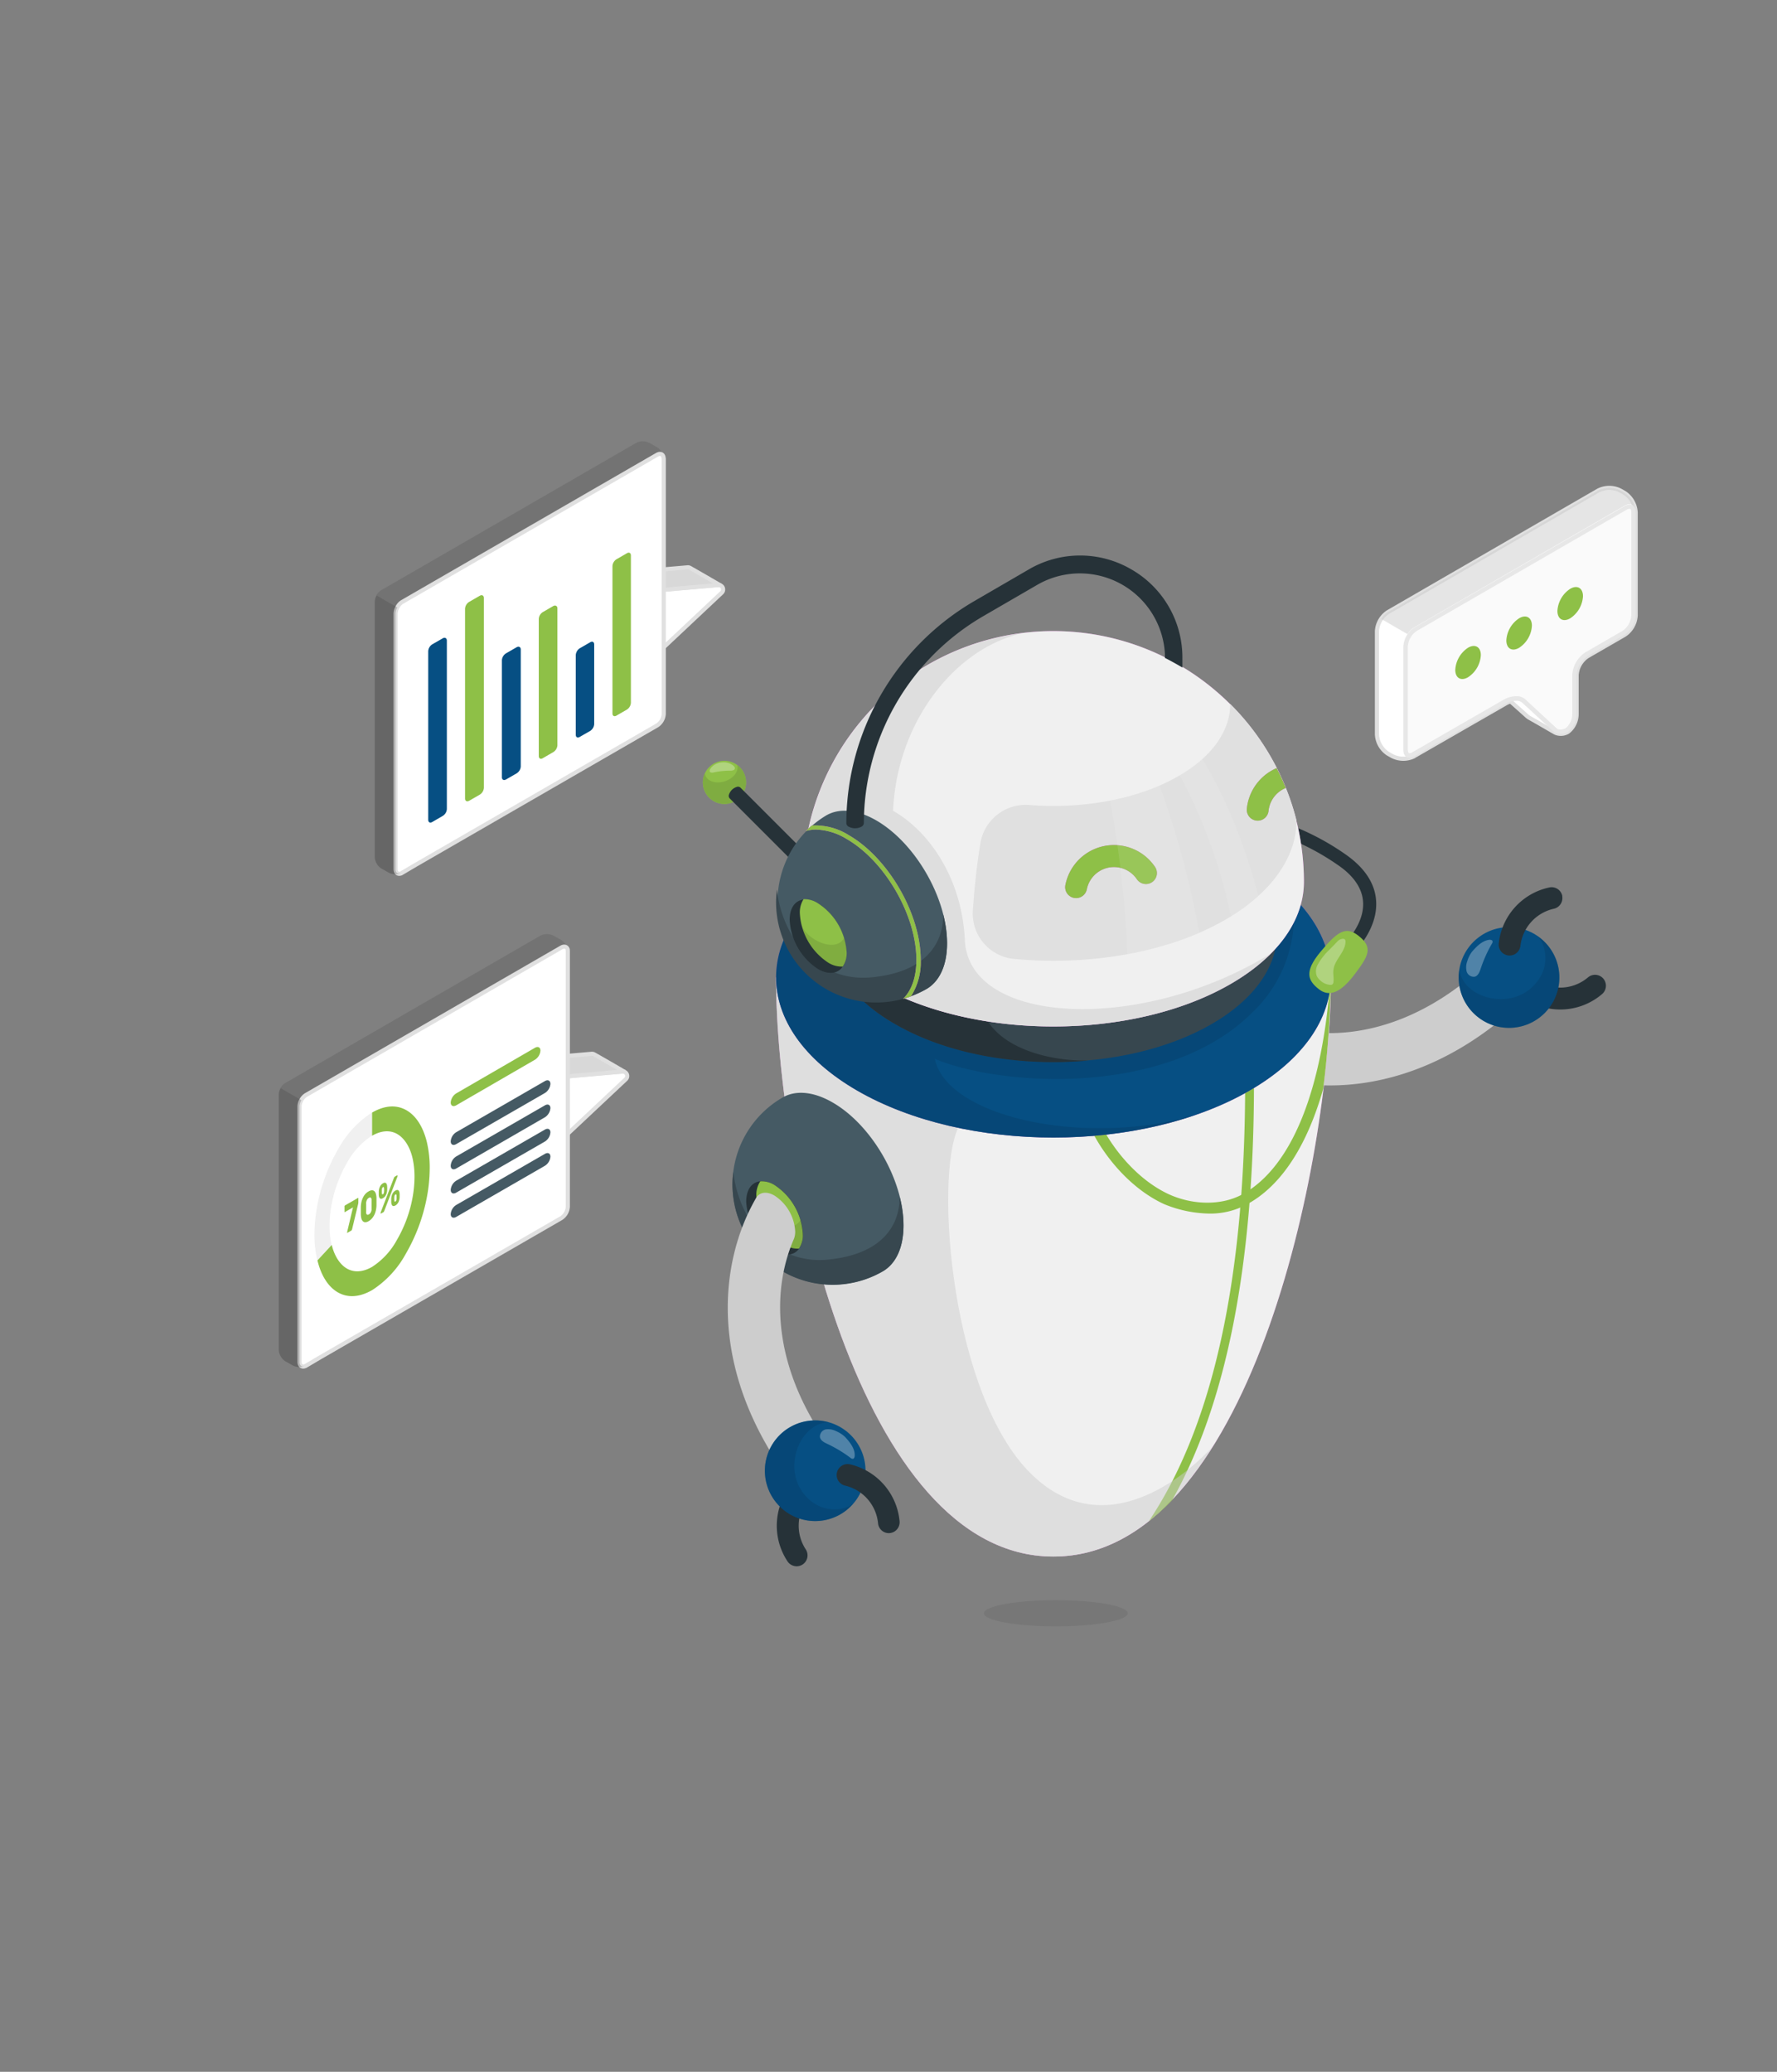 <svg xmlns="http://www.w3.org/2000/svg" viewBox="0 0 429 500"><rect x="0" y="0" width="429" height="500" fill="#808080" stroke="none"/><defs><style>.cls-1,.cls-17,.cls-7{fill:#fff;}.cls-1,.cls-2{stroke:#e0e0e0;stroke-miterlimit:10;}.cls-2{fill:#d8d8d8;}.cls-11,.cls-3{fill:#cdcdcd;}.cls-4{fill:#263238;}.cls-5{fill:#064f83;}.cls-6{fill:#053d65;opacity:0.4;}.cls-7{opacity:0.3;}.cls-8{fill:#d268cc;}.cls-9{fill:#f0f0f0;}.cls-10{fill:#8ec047;}.cls-11{opacity:0.5;}.cls-12{fill:#455a64;}.cls-13{fill:#37474f;}.cls-14,.cls-16{opacity:0.1;}.cls-15{fill:#e0e0e0;}.cls-18{fill:#7fac41;}.cls-19{opacity:0.07;}.cls-20{opacity:0.2;}.cls-21{fill:#fafafa;}.cls-22{fill:#e7e7e7;}</style></defs><g id="Character_1" data-name="Character 1"><path class="cls-1" d="M158.57,157.77,174.29,143a1.09,1.09,0,0,0-.89-1.82l-14.83,1.29Z"></path><path class="cls-2" d="M151.13,138.2l7.44,4.29,14.83-1.3a1.06,1.06,0,0,1,.51.08c-1.19-.7-6.8-3.94-7.34-4.23a1,1,0,0,0-.62-.12Z"></path><g id="Robot"><path class="cls-3" d="M309.4,247.68a4.77,4.77,0,0,0-1.84-.09,11,11,0,0,0-8,6c-.86,2-.4,3.6,1,4.28a2.07,2.07,0,0,0,.34.15c16.9,7.11,43.34,6.41,67.83-17.6l-8.83-9C341.57,249.34,322.53,251.63,309.4,247.68Z"></path><path class="cls-4" d="M387.68,237.58a2.65,2.65,0,0,1-.94,2.35,15.53,15.53,0,0,1-18.06,1.48,2.63,2.63,0,1,1,2.64-4.55,10.36,10.36,0,0,0,12.07-1,2.63,2.63,0,0,1,3.71.35A2.69,2.69,0,0,1,387.68,237.58Z"></path><circle class="cls-5" cx="364.3" cy="235.9" r="12.15"></circle><path class="cls-6" d="M371,225.77c1.78,1.33,4.09,7.54-1.1,12.45-6,5.66-16.77,2.38-17.58-4.21A12.15,12.15,0,1,0,371,225.77Z"></path><path class="cls-7" d="M355.38,229.67a3.71,3.71,0,0,0-.23.32,7.19,7.19,0,0,0-.93,2,4.18,4.18,0,0,0-.14,2.47,1.78,1.78,0,0,0,2,1.24c.8-.26,1.14-1.18,1.41-2a32.14,32.14,0,0,1,2.68-5.95.78.78,0,0,0,.15-.63c-.09-.27-.45-.33-.74-.32C357.87,227,356.52,228.35,355.38,229.67Z"></path><path class="cls-4" d="M377.17,216.43a2.63,2.63,0,0,1-2,2.87,10.4,10.4,0,0,0-8.12,9,2.63,2.63,0,0,1-5.22-.66A15.52,15.52,0,0,1,374,214.18a2.63,2.63,0,0,1,3.16,2A2.93,2.93,0,0,1,377.17,216.43Z"></path><path class="cls-8" d="M187.36,235.87c0,45.22,19.91,139.78,66.95,139.78s67-94.56,67-139.78Z"></path><path class="cls-9" d="M187.36,235.87c0,45.22,19.91,139.78,66.95,139.78s67-94.56,67-139.78Z"></path><path class="cls-10" d="M321.21,235.87c-1.9,27.26-9.38,45.78-21.2,52.32-4.94,2.74-11.89,2.74-17.89,0-10-4.67-16.9-15.91-18-21.28l-2.58.51c1.2,6,8.51,18.07,19.44,23.15a29.62,29.62,0,0,0,11.23,2.31,18.54,18.54,0,0,0,9.05-2.35c8.1-4.48,14.28-14,18.19-27.76a228.69,228.69,0,0,0,1.79-26.86Z"></path><path class="cls-10" d="M300.6,261.43c0,47.27-7.8,82.62-23.23,105.66A54.78,54.78,0,0,0,283,362c13.11-23.34,19.73-56.94,19.73-100.52Z"></path><path class="cls-11" d="M249.88,356.6c-20.43-18.51-24.31-72.59-18.55-84.42V235.87h-44c0,45.22,19.91,139.78,66.95,139.78,15.8,0,28.53-10.67,38.49-26.56C292.79,349.1,270.31,375.11,249.88,356.6Z"></path><path class="cls-8" d="M301.66,263.21c-26.15,15.09-68.54,15.09-94.69,0-13.08-7.55-19.61-17.44-19.61-27.34s6.53-19.78,19.61-27.33c26.14-15.1,68.54-15.1,94.68,0,13.08,7.55,19.62,17.44,19.62,27.33S314.73,255.66,301.66,263.21Z"></path><path class="cls-5" d="M301.66,263.21c-26.15,15.09-68.54,15.09-94.69,0-13.08-7.55-19.61-17.44-19.61-27.34s6.53-19.78,19.61-27.33c26.14-15.1,68.54-15.1,94.68,0,13.08,7.55,19.62,17.44,19.62,27.33S314.73,255.66,301.66,263.21Z"></path><path class="cls-6" d="M302.38,244.31a32.51,32.51,0,0,0,9.75-27.94,51.47,51.47,0,0,0-10.48-7.83c-26.14-15.1-68.54-15.1-94.68,0-13.08,7.55-19.61,17.44-19.61,27.33s6.53,19.79,19.61,27.34c22.28,12.86,56.34,14.75,82.11,5.7-26.31,8.06-60.48.87-63.39-13.38C241.48,262.18,281.74,264.9,302.38,244.31Z"></path><path class="cls-12" d="M188.93,264.87a24.19,24.19,0,0,0,24.2,41.9c3.09-1.79,5-5.62,5-11.08,0-10.9-7.66-24.17-17.11-29.62C196.31,263.34,192,263.08,188.93,264.87Z"></path><path class="cls-13" d="M199.77,304c-12.38,1.13-21.3-8.79-22.74-21.17a24.19,24.19,0,0,0,36.09,24c3.1-1.79,5-5.62,5-11.08a28.4,28.4,0,0,0-.92-6.89C217.2,295.72,213,302.74,199.77,304Z"></path><path class="cls-4" d="M187,286c-3.78-2.19-6.85-.42-6.85,4A15.17,15.17,0,0,0,187,301.85c3.78,2.18,6.85.41,6.85-4A15.13,15.13,0,0,0,187,286Z"></path><path class="cls-10" d="M182.59,288.56a15.11,15.11,0,0,0,6.85,11.86,5.79,5.79,0,0,0,3.44.91,5.78,5.78,0,0,0,.94-3.44A15.13,15.13,0,0,0,187,286a5.82,5.82,0,0,0-3.45-.91A5.88,5.88,0,0,0,182.59,288.56Z"></path><path class="cls-14" d="M182.88,291a15.35,15.35,0,0,0,6.56,9.38,5.79,5.79,0,0,0,3.44.91,5.78,5.78,0,0,0,.94-3.44,11.9,11.9,0,0,0-.56-3.46C191.13,298.24,184,294.76,182.88,291Z"></path><path class="cls-3" d="M191.66,299a4.71,4.71,0,0,0,.31-1.82,11,11,0,0,0-5-8.65c-1.88-1.09-3.52-.82-4.37.46a3.54,3.54,0,0,0-.19.33c-9.08,15.93-11.54,42.25,9.37,69.45l10-7.7C186.17,330.76,186.17,311.58,191.66,299Z"></path><path class="cls-4" d="M192.33,378a2.66,2.66,0,0,1-2.22-1.21,15.55,15.55,0,0,1,.69-18.12,2.63,2.63,0,1,1,4.2,3.17,10.39,10.39,0,0,0-.46,12.1,2.64,2.64,0,0,1-2.21,4.06Z"></path><circle class="cls-5" cx="196.8" cy="354.94" r="12.15" transform="translate(-201.73 278.24) rotate(-50.1)"></circle><path class="cls-6" d="M206.06,362.78c-1.54,1.61-8,3.16-12.24-2.58-4.9-6.6-.36-16.93,6.29-16.94a12.14,12.14,0,1,0,5.95,19.52Z"></path><path class="cls-7" d="M204.05,346.82l-.29-.26a7.16,7.16,0,0,0-1.9-1.17,4.28,4.28,0,0,0-2.45-.44,1.78,1.78,0,0,0-1.46,1.87c.15.83,1,1.28,1.79,1.64a32.06,32.06,0,0,1,5.59,3.37.77.77,0,0,0,.6.23c.28-.07.39-.41.41-.7C206.44,349.62,205.22,348.11,204.05,346.82Z"></path><path class="cls-4" d="M214.59,370a2.62,2.62,0,0,1-2.61-2.35,10.37,10.37,0,0,0-8-9.13,2.63,2.63,0,0,1,1.28-5.11,15.55,15.55,0,0,1,11.91,13.67,2.62,2.62,0,0,1-2.33,2.9Z"></path><path class="cls-13" d="M308.32,215.28c0-8-5.28-16-15.82-22.05-21.09-12.18-55.29-12.18-76.38,0-10.54,6.09-15.81,14.07-15.81,22.05v9.87c0,8,5.27,16,15.81,22,21.09,12.18,55.29,12.18,76.38,0,10.54-6.09,15.82-14.07,15.82-22Z"></path><path class="cls-4" d="M262.79,255.94c-13,.26-29.87-5.65-25.58-20.91V185.7a68.15,68.15,0,0,0-21.09,7.53c-10.54,6.09-15.81,14.07-15.81,22.05v9.87c0,8,5.27,16,15.81,22C228.83,254.54,246.3,257.45,262.79,255.94Z"></path><path class="cls-4" d="M292.5,237.32c-21.09,12.18-55.29,12.18-76.38,0-10.54-6.09-15.81-14.07-15.81-22s5.27-16,15.81-22.05c21.09-12.18,55.29-12.18,76.38,0,10.54,6.09,15.82,14.07,15.82,22.05S303,231.23,292.5,237.32Z"></path><path class="cls-4" d="M327,229.82l-2.34-2.12c2.26-2.49,4.85-6.33,4.37-10.49-.35-3.09-2.41-6-6.11-8.5a59.18,59.18,0,0,0-13.67-7.06c-.3-1.22-.9-3.18-1.07-3.69a61,61,0,0,1,16.54,8.15c4.48,3.09,7,6.71,7.45,10.74C332.77,222.18,329.68,226.85,327,229.82Z"></path><path class="cls-10" d="M327.94,225.81c-3.05-2.39-5.08-1-9.16,3.91s-2.92,7-.39,9,5.3.78,8.48-3.37C330.45,230.66,331.57,228.66,327.94,225.81Z"></path><path class="cls-7" d="M320.93,229.21a15,15,0,0,0-2.74,3.47,3.34,3.34,0,0,0-.32,2.81,3.2,3.2,0,0,0,.82,1.08,3.88,3.88,0,0,0,2.48,1.11.79.79,0,0,0,.48-.1.84.84,0,0,0,.27-.6c.13-1-.14-2,0-2.94.29-2.48,2.9-4.31,2.91-6.8a.89.89,0,0,0-.07-.4c-.28-.5-1.09-.2-1.46,0a2.59,2.59,0,0,0-.5.44l-.83.87Z"></path><path class="cls-8" d="M314.79,212.8a60.48,60.48,0,0,0-121,0c0,8.94,5.9,17.88,17.71,24.7,23.62,13.63,61.91,13.63,85.52,0C308.88,230.68,314.79,221.74,314.79,212.8Z"></path><path class="cls-9" d="M314.79,212.8a60.48,60.48,0,0,0-121,0c0,8.94,5.9,17.88,17.71,24.7,23.62,13.63,61.91,13.63,85.52,0C308.88,230.68,314.79,221.74,314.79,212.8Z"></path><path class="cls-11" d="M306.84,230.11c-31.45,19.38-73,17.32-73.91-3.26-.64-14-7.89-25.75-17.33-31.19,1-22.12,15.63-39.64,31.49-42.87h0a60.45,60.45,0,0,0-53.24,60c0,8.94,5.9,17.88,17.71,24.7,23.62,13.63,61.91,13.63,85.52,0a49.2,49.2,0,0,0,7.25-5.07l2.43-2.23Z"></path><path class="cls-15" d="M313,198a60.43,60.43,0,0,0-16-28.12c0,6.3-4.14,12.6-12.47,17.4-9.81,5.67-23.21,8-36,7a11.06,11.06,0,0,0-11.85,9.24c-.93,5.73-1.49,11.27-1.82,16.21a11,11,0,0,0,9.79,11.67c18.06,1.74,37.26-1.41,51.19-9.45C307.22,215.33,313,206.67,313,198Z"></path><path class="cls-8" d="M259.78,216.74a2.92,2.92,0,0,1-.5-.05,2.63,2.63,0,0,1-2.08-3.08,11.95,11.95,0,0,1,21.63-4.41,2.63,2.63,0,1,1-4.36,3,6.68,6.68,0,0,0-12.1,2.46A2.65,2.65,0,0,1,259.78,216.74Z"></path><path class="cls-10" d="M259.78,216.74a2.92,2.92,0,0,1-.5-.05,2.63,2.63,0,0,1-2.08-3.08,11.95,11.95,0,0,1,21.63-4.41,2.63,2.63,0,1,1-4.36,3,6.68,6.68,0,0,0-12.1,2.46A2.65,2.65,0,0,1,259.78,216.74Z"></path><path class="cls-8" d="M308.2,185.37a12,12,0,0,0-7.19,9.79,2.63,2.63,0,0,0,2.36,2.88,2.9,2.9,0,0,0,.51,0,2.63,2.63,0,0,0,2.37-2.36,6.69,6.69,0,0,1,4.15-5.51C309.74,188.53,309,186.94,308.2,185.37Z"></path><path class="cls-10" d="M308.2,185.37a12,12,0,0,0-7.19,9.79,2.63,2.63,0,0,0,2.36,2.88,2.9,2.9,0,0,0,.51,0,2.63,2.63,0,0,0,2.37-2.36,6.69,6.69,0,0,1,4.15-5.51C309.74,188.53,309,186.94,308.2,185.37Z"></path><g class="cls-16"><path class="cls-17" d="M284.8,187.08a125.69,125.69,0,0,1,12.35,34,44.76,44.76,0,0,0,6.64-4.94c-2.44-9.24-6.65-21.68-13.55-33A33.79,33.79,0,0,1,284.8,187.08Z"></path><path class="cls-17" d="M279.93,189.54A57.23,57.23,0,0,1,268,193.19a265.68,265.68,0,0,1,4.19,37.06,80.21,80.21,0,0,0,17.33-5.18A218.24,218.24,0,0,0,279.93,189.54Z"></path></g><path class="cls-10" d="M178.57,185.13a5.21,5.21,0,1,1-7.36,0A5.2,5.2,0,0,1,178.57,185.13Z"></path><path class="cls-18" d="M178.57,185.13a5.2,5.2,0,1,1-8.41,1.52,2.62,2.62,0,0,0,.09.38c.48,1.53,2.6,2.21,4.73,1.52s3.42-2.42,3-3.93A4.19,4.19,0,0,1,178.57,185.13Z"></path><path class="cls-4" d="M177.83,189.92a2.87,2.87,0,0,0-1.84,1.83.93.93,0,0,0,.15.91l22.16,22.15,2.59-2.59-22.15-22.16A.91.91,0,0,0,177.83,189.92Z"></path><path class="cls-7" d="M171.55,185.45c-.17.24-.32.58-.15.83s.67.21,1,.11a18.93,18.93,0,0,1,4-.4,1.77,1.77,0,0,0,.77-.17.52.52,0,0,0,.12-.76,2,2,0,0,0-.72-.6,3.72,3.72,0,0,0-2.17-.48,4.18,4.18,0,0,0-1.9.58A3.39,3.39,0,0,0,171.55,185.45Z"></path><path class="cls-12" d="M199.45,196.8a24.19,24.19,0,0,0,24.19,41.89c3.1-1.78,5-5.62,5-11.07,0-10.91-7.65-24.17-17.1-29.63C206.82,195.27,202.55,195,199.45,196.8Z"></path><path class="cls-13" d="M210.29,235.87c-12.38,1.13-21.3-8.78-22.74-21.17a24.19,24.19,0,0,0,36.09,24c3.1-1.78,5-5.62,5-11.07a28.34,28.34,0,0,0-.92-6.89C227.72,227.65,223.54,234.66,210.29,235.87Z"></path><path class="cls-4" d="M197.49,218c-3.79-2.18-6.85-.41-6.85,4a15.11,15.11,0,0,0,6.85,11.86c3.78,2.18,6.85.41,6.85-4A15.17,15.17,0,0,0,197.49,218Z"></path><path class="cls-10" d="M193.1,220.48A15.17,15.17,0,0,0,200,232.35a6,6,0,0,0,3.45.91,5.88,5.88,0,0,0,.94-3.44A15.17,15.17,0,0,0,197.49,218,6,6,0,0,0,194,217,5.88,5.88,0,0,0,193.1,220.48Z"></path><path class="cls-14" d="M193.4,223a15.4,15.4,0,0,0,6.55,9.38,6,6,0,0,0,3.45.91,5.88,5.88,0,0,0,.94-3.44,11.85,11.85,0,0,0-.56-3.46C201.65,230.17,194.5,226.68,193.4,223Z"></path><path class="cls-4" d="M273.14,137.42a24.51,24.51,0,0,0-24.77,0L235.32,145a62.14,62.14,0,0,0-31,53.67h0a1,1,0,0,0,.61.86,3.33,3.33,0,0,0,3,0,1.06,1.06,0,0,0,.62-.86h0a57.92,57.92,0,0,1,28.88-50l13-7.54a20.56,20.56,0,0,1,30.8,16.64s0,1,0,1c2,1,4.22,2.33,4.22,2.33v-2.14A24.5,24.5,0,0,0,273.14,137.42Z"></path><path class="cls-8" d="M204.92,201.56a15.21,15.21,0,0,0-8.93-2.34c-.51.44-1,.88-1.48,1.35a8.61,8.61,0,0,1,2.51-.37,15.1,15.1,0,0,1,7.37,2.27c9.29,5.36,16.84,18.45,16.84,29.17,0,4.14-1.14,7.39-3.21,9.42.64-.18,1.28-.39,1.91-.63a15.21,15.21,0,0,0,2.35-8.79C222.28,220.59,214.49,207.09,204.92,201.56Z"></path><path class="cls-10" d="M204.92,201.56a15.21,15.21,0,0,0-8.93-2.34c-.51.44-1,.88-1.48,1.35a8.61,8.61,0,0,1,2.51-.37,15.1,15.1,0,0,1,7.37,2.27c9.29,5.36,16.84,18.45,16.84,29.17,0,4.14-1.14,7.39-3.21,9.42.64-.18,1.28-.39,1.91-.63a15.21,15.21,0,0,0,2.35-8.79C222.28,220.59,214.49,207.09,204.92,201.56Z"></path></g><ellipse class="cls-19" cx="254.89" cy="389.34" rx="17.37" ry="3.16"></ellipse><g id="Speech_Bubble" data-name="Speech Bubble"><path class="cls-1" d="M135.4,275.18l15.72-14.76a1.08,1.08,0,0,0-.89-1.82l-14.83,1.29Z"></path><path class="cls-2" d="M128,255.61l7.43,4.29,14.83-1.3a1.17,1.17,0,0,1,.51.07c-1.18-.7-6.79-3.94-7.33-4.22a1.09,1.09,0,0,0-.63-.13Z"></path><path class="cls-14" d="M137,229.13c-.2-.65-.83-.86-1.54-.45l-61.6,35.57a3.2,3.2,0,0,0-1.17,1.27l-5-2.91a3.28,3.28,0,0,1,1.16-1.23l61.59-35.57a3.52,3.52,0,0,1,3.19,0l1.8,1A3.63,3.63,0,0,1,137,229.13Z"></path><path class="cls-1" d="M137.08,229.6v61.62a3.54,3.54,0,0,1-1.59,2.76L77.26,327.59l-3.38,2a1.15,1.15,0,0,1-.25.12l0,0c-.77.27-1.32-.16-1.32-1.06V267a3.17,3.17,0,0,1,.43-1.49,3.2,3.2,0,0,1,1.17-1.27l61.6-35.57c.71-.41,1.34-.2,1.54.45,0,0,0,.07,0,.12A1.39,1.39,0,0,1,137.08,229.6Z"></path><path class="cls-20" d="M73.6,329.69l-.2.07a.9.9,0,0,1-.27.07,2.84,2.84,0,0,1-.42.08l-.42,0a4,4,0,0,1-.85-.1,2.91,2.91,0,0,1-.75-.28l-1.79-1a3.5,3.5,0,0,1-1.6-2.76V264.14a3.27,3.27,0,0,1,.44-1.53l5,2.91a3.17,3.17,0,0,0-.43,1.49v61.62C72.28,329.53,72.83,330,73.6,329.69Z"></path><path class="cls-10" d="M83.83,297.35a.37.37,0,0,1,0-.13l1.39-5.84-1.93,1.12a.1.1,0,0,1-.12,0,.25.25,0,0,1,0-.16v-1.06a.63.63,0,0,1,0-.22.38.38,0,0,1,.12-.15l3.1-1.79a.1.1,0,0,1,.12,0,.21.21,0,0,1,0,.16v.93a2.68,2.68,0,0,1-.1.57l-1.4,5.84-.07.21a.33.33,0,0,1-.12.14l-.91.53a.09.09,0,0,1-.11,0A.2.2,0,0,1,83.83,297.35Z"></path><path class="cls-10" d="M89,287.52a1.58,1.58,0,0,1,.84-.26.82.82,0,0,1,.58.25,1.56,1.56,0,0,1,.34.67,3.89,3.89,0,0,1,.13.95c0,.29,0,.58,0,.89s0,.61,0,.89a6.21,6.21,0,0,1-.13,1.11,5.46,5.46,0,0,1-.34,1.06,4.2,4.2,0,0,1-.58.92,3.17,3.17,0,0,1-.84.7,1.55,1.55,0,0,1-.83.26.8.8,0,0,1-.58-.25,1.48,1.48,0,0,1-.35-.66,4.64,4.64,0,0,1-.13-1c0-.27,0-.56,0-.87s0-.61,0-.9a7,7,0,0,1,.13-1.11,4.71,4.71,0,0,1,.35-1.06,3.72,3.72,0,0,1,.58-.93A3.12,3.12,0,0,1,89,287.52Zm.7,4c0-.58,0-1.13,0-1.67,0-.17,0-.31,0-.44a1,1,0,0,0-.12-.3.28.28,0,0,0-.2-.12.54.54,0,0,0-.33.1.94.94,0,0,0-.32.27,1.36,1.36,0,0,0-.21.37,2.7,2.7,0,0,0-.12.43,3.6,3.6,0,0,0,0,.49c0,.56,0,1.12,0,1.67a2.63,2.63,0,0,0,0,.43.59.59,0,0,0,.12.3.28.28,0,0,0,.21.12.58.58,0,0,0,.32-.09,1.29,1.29,0,0,0,.33-.28,1.88,1.88,0,0,0,.21-.37,1.94,1.94,0,0,0,.11-.43A3.54,3.54,0,0,0,89.69,291.55Z"></path><path class="cls-10" d="M93.47,286.4a4.82,4.82,0,0,1,0,.76,2.88,2.88,0,0,1-.07.59,2.18,2.18,0,0,1-.19.56,2.26,2.26,0,0,1-.31.49,2.17,2.17,0,0,1-.44.36.92.92,0,0,1-.44.15.42.42,0,0,1-.31-.13.66.66,0,0,1-.19-.34,1.82,1.82,0,0,1-.08-.51c0-.12,0-.25,0-.36s0-.25,0-.4a2.89,2.89,0,0,1,.08-.59,2.06,2.06,0,0,1,.19-.56,1.93,1.93,0,0,1,.31-.49,1.73,1.73,0,0,1,.44-.36.83.83,0,0,1,.44-.14.43.43,0,0,1,.31.12.92.92,0,0,1,.19.34A1.9,1.9,0,0,1,93.47,286.4Zm1.62-2.11a1.09,1.09,0,0,1,.1-.19.44.44,0,0,1,.13-.14l.54-.3s.08,0,.11,0,0,.06,0,.12v.05a.64.64,0,0,1,0,.07l-3.2,8.33a1.86,1.86,0,0,1-.1.2.36.36,0,0,1-.14.13l-.53.3s-.08,0-.11,0,0-.06,0-.12a.11.11,0,0,1,0-.05.17.17,0,0,1,0-.07Zm-2.9,3.56a.84.84,0,0,0,.07.35c0,.07.1.07.2,0a.44.44,0,0,0,.19-.25,1.54,1.54,0,0,0,.07-.43,3.64,3.64,0,0,0,0-.66.88.88,0,0,0-.07-.35c0-.06-.1-.07-.19,0a.4.4,0,0,0-.2.24,1.54,1.54,0,0,0-.07.43Q92.18,287.54,92.19,287.85Zm4.29.31c0,.25,0,.51,0,.75a2.89,2.89,0,0,1-.08.6,2.81,2.81,0,0,1-.18.56,2,2,0,0,1-.32.48,1.39,1.39,0,0,1-.44.36.89.89,0,0,1-.44.15.43.43,0,0,1-.31-.12,1,1,0,0,1-.19-.34,2,2,0,0,1-.07-.51c0-.13,0-.25,0-.37s0-.25,0-.39a3,3,0,0,1,.07-.6,3.69,3.69,0,0,1,.19-.56,2.46,2.46,0,0,1,.31-.48,1.69,1.69,0,0,1,.44-.36.92.92,0,0,1,.44-.15.39.39,0,0,1,.31.13.66.66,0,0,1,.19.34A2.27,2.27,0,0,1,96.48,288.16ZM95.2,289.6a.68.68,0,0,0,.07.35c0,.07.1.07.19,0a.47.47,0,0,0,.2-.24,2.14,2.14,0,0,0,.07-.43q0-.35,0-.66a1,1,0,0,0-.07-.35c0-.06-.1-.07-.2,0a.44.44,0,0,0-.19.25,1.18,1.18,0,0,0-.07.42A3.64,3.64,0,0,0,95.2,289.6Z"></path><path class="cls-9" d="M81.65,277.31a43.07,43.07,0,0,0-5.05,13.63,38,38,0,0,0-.68,7,26.68,26.68,0,0,0,.68,6.22l3.46-3.72a19.5,19.5,0,0,1-.51-4.6,27.72,27.72,0,0,1,.51-5.18,31.68,31.68,0,0,1,3.73-10.06,18,18,0,0,1,6-6.52V268.5A24.37,24.37,0,0,0,81.65,277.31Z"></path><path class="cls-10" d="M103.06,275.66c-.92-3.81-2.71-6.51-5.06-7.79s-5.12-1.13-8.17.63v5.59c2.26-1.3,4.34-1.37,6-.45s3.06,2.93,3.74,5.75a20,20,0,0,1,.5,4.59,28.57,28.57,0,0,1-.5,5.18,31.6,31.6,0,0,1-3.74,10.06,17.84,17.84,0,0,1-6,6.52c-2.26,1.3-4.34,1.37-6,.45s-3.06-2.93-3.74-5.74l-3.45,3.72c.91,3.81,2.71,6.51,5.05,7.79s5.12,1.13,8.18-.63A24.19,24.19,0,0,0,98,302.52a43,43,0,0,0,5.06-13.62,38.08,38.08,0,0,0,.68-7A26.77,26.77,0,0,0,103.06,275.66Z"></path><path class="cls-10" d="M110.14,263.87l19-11c.74-.42,1.33-.12,1.33.67a2.83,2.83,0,0,1-1.33,2.21l-19,11c-.73.42-1.33.12-1.33-.67A2.87,2.87,0,0,1,110.14,263.87Z"></path><path class="cls-12" d="M110.14,273.24l21.41-12.34c.73-.42,1.33-.12,1.33.68a2.85,2.85,0,0,1-1.33,2.2l-21.41,12.33c-.73.43-1.33.13-1.33-.67A2.85,2.85,0,0,1,110.14,273.24Z"></path><path class="cls-12" d="M110.14,279.09l21.41-12.33c.73-.43,1.33-.12,1.33.67a2.89,2.89,0,0,1-1.33,2.21L110.14,282c-.73.42-1.33.12-1.33-.67A2.85,2.85,0,0,1,110.14,279.09Z"></path><path class="cls-12" d="M110.14,284.94l21.41-12.33c.73-.42,1.33-.12,1.33.67a2.85,2.85,0,0,1-1.33,2.21l-21.41,12.33c-.73.43-1.33.13-1.33-.67A2.89,2.89,0,0,1,110.14,284.94Z"></path><path class="cls-12" d="M110.14,290.8l21.41-12.33c.73-.43,1.33-.13,1.33.67a2.85,2.85,0,0,1-1.33,2.2l-21.41,12.34c-.73.42-1.33.12-1.33-.67A2.85,2.85,0,0,1,110.14,290.8Z"></path></g><g id="Speech_Bubble-2" data-name="Speech Bubble"><g id="Speech_Bubble-3" data-name="Speech Bubble"><path class="cls-8" d="M394.86,123.43a6,6,0,0,0-2.67-4.47l-1-.57a5.89,5.89,0,0,0-5.36,0l-50.73,29.32a5.91,5.91,0,0,0-2.68,4.64v24.91a5.91,5.91,0,0,0,2.68,4.64l1,.57a5.94,5.94,0,0,0,5.37,0l-.23.1,22.25-12.79a5.85,5.85,0,0,1,1.19-.51l4.07,3.64.31.23,2.24,1.27,4.13,2.39h0a3.34,3.34,0,0,0,3.1-.18,5.4,5.4,0,0,0,2.09-4.31V163a5.93,5.93,0,0,1,2.68-4.65l8.9-5.14a6,6,0,0,0,2.68-4.65v-24.9C394.88,123.56,394.86,123.5,394.86,123.43Z"></path><path class="cls-1" d="M394.86,123.43a6,6,0,0,0-2.67-4.47l-1-.57a5.89,5.89,0,0,0-5.36,0l-50.73,29.32a5.91,5.91,0,0,0-2.68,4.64v24.91a5.91,5.91,0,0,0,2.68,4.64l1,.57a5.94,5.94,0,0,0,5.37,0l-.23.1,22.25-12.79a5.85,5.85,0,0,1,1.19-.51l4.07,3.64.31.23,2.24,1.27,4.13,2.39h0a3.34,3.34,0,0,0,3.1-.18,5.4,5.4,0,0,0,2.09-4.31V163a5.93,5.93,0,0,1,2.68-4.65l8.9-5.14a6,6,0,0,0,2.68-4.65v-24.9C394.88,123.56,394.86,123.5,394.86,123.43Z"></path><path class="cls-11" d="M394.88,123.61c0-1.71-1.2-2.4-2.69-1.55l-50.72,29.32a5.28,5.28,0,0,0-1.68,1.65l-6.34-3.66a5,5,0,0,1,1.66-1.66l50.73-29.32a6,6,0,0,1,5.36,0l1,.57A5.91,5.91,0,0,1,394.88,123.61Z"></path><path class="cls-21" d="M340.27,182.29c-.86,0-1-1-1-1.39V156a5.45,5.45,0,0,1,2.42-4.19l50.73-29.27a1.87,1.87,0,0,1,.93-.3c.87,0,1,1,1,1.39v24.9a5.39,5.39,0,0,1-2.42,4.19L383,157.86a6.44,6.44,0,0,0-2.94,5.1v9.36a4.86,4.86,0,0,1-1.84,3.85,3.09,3.09,0,0,1-1.54.41h0a1.83,1.83,0,0,1-1.25-.39l-7.61-7.05a2.52,2.52,0,0,0-1.81-.61,5.85,5.85,0,0,0-2.82.81l-22,12.66A2,2,0,0,1,340.27,182.29Z"></path><path class="cls-22" d="M393.39,122.77c.38,0,.44.54.44.86v24.9a4.94,4.94,0,0,1-2.16,3.74l-8.89,5.14a7,7,0,0,0-3.21,5.56v9.35a4.37,4.37,0,0,1-1.57,3.4,2.75,2.75,0,0,1-1.28.34,1.3,1.3,0,0,1-.88-.25l-7.61-7.05a3.08,3.08,0,0,0-2.18-.75,6.42,6.42,0,0,0-3.08.87l-22,12.66a1.41,1.41,0,0,1-.67.23c-.37,0-.43-.54-.43-.87V156a4.92,4.92,0,0,1,2.16-3.73L392.72,123a1.49,1.49,0,0,1,.67-.22m0-1a2.38,2.38,0,0,0-1.19.36l-50.73,29.28a5.91,5.91,0,0,0-2.68,4.64v24.9c0,1.22.6,1.92,1.48,1.92a2.43,2.43,0,0,0,1.2-.37l22-12.66a5.34,5.34,0,0,1,2.56-.73,2.07,2.07,0,0,1,1.45.46l7.61,7a2.31,2.31,0,0,0,1.61.54,3.65,3.65,0,0,0,1.8-.48,5.37,5.37,0,0,0,2.1-4.31V163a5.93,5.93,0,0,1,2.68-4.65l8.9-5.14a6,6,0,0,0,2.68-4.65v-24.9c0-1.21-.61-1.91-1.49-1.91Z"></path></g><path class="cls-10" d="M379.08,142.1c1.7-1,3.08-.18,3.08,1.78a6.81,6.81,0,0,1-3.08,5.34c-1.71,1-3.09.19-3.09-1.78A6.82,6.82,0,0,1,379.08,142.1Z"></path><path class="cls-10" d="M366.75,149.21c1.7-1,3.08-.18,3.08,1.78a6.81,6.81,0,0,1-3.08,5.34c-1.71,1-3.09.19-3.09-1.78A6.82,6.82,0,0,1,366.75,149.21Z"></path><path class="cls-10" d="M354.41,156.32c1.71-1,3.09-.18,3.09,1.78a6.79,6.79,0,0,1-3.09,5.34c-1.7,1-3.08.19-3.08-1.78A6.84,6.84,0,0,1,354.41,156.32Z"></path></g><path class="cls-14" d="M160.18,110.2c-.19-.65-.82-.86-1.53-.44L97,145.33a3.22,3.22,0,0,0-1.16,1.26l-5-2.91a3.23,3.23,0,0,1,1.15-1.22l61.59-35.57a3.46,3.46,0,0,1,3.19,0l1.81,1A3.59,3.59,0,0,1,160.18,110.2Z"></path><path class="cls-1" d="M160.24,110.68v61.61a3.57,3.57,0,0,1-1.58,2.77l-58.22,33.6-3.39,2a1.83,1.83,0,0,1-.24.13h0c-.76.27-1.31-.16-1.31-1.06V148.09a3.17,3.17,0,0,1,.43-1.5A3.22,3.22,0,0,1,97,145.33l61.61-35.57c.71-.42,1.34-.21,1.53.44a.7.7,0,0,0,0,.12A2.19,2.19,0,0,1,160.24,110.68Z"></path><path class="cls-20" d="M96.76,210.76l-.2.07a1.2,1.2,0,0,1-.27.08,2.7,2.7,0,0,1-.41.07l-.42,0a4.12,4.12,0,0,1-.86-.09,2.6,2.6,0,0,1-.75-.29l-1.79-1a3.5,3.5,0,0,1-1.59-2.76v-61.6a3.27,3.27,0,0,1,.44-1.54l5,2.91a3.17,3.17,0,0,0-.43,1.5V209.7C95.45,210.6,96,211,96.76,210.76Z"></path><path class="cls-5" d="M103.38,197.84V157.17a2.11,2.11,0,0,1,.94-1.65l2.56-1.47c.52-.3,1-.06,1,.55v40.67a2.09,2.09,0,0,1-1,1.64l-2.55,1.48C103.8,198.69,103.38,198.44,103.38,197.84Z"></path><path class="cls-10" d="M112.27,192.7V146.89a2.11,2.11,0,0,1,1-1.64l2.55-1.47c.53-.31,1-.06,1,.54v45.81a2.1,2.1,0,0,1-1,1.65l-2.55,1.47C112.7,193.55,112.27,193.31,112.27,192.7Z"></path><path class="cls-5" d="M121.17,187.57V159.32a2.1,2.1,0,0,1,1-1.65l2.55-1.47c.52-.3,1-.06,1,.55V185a2.11,2.11,0,0,1-1,1.64l-2.55,1.47C121.6,188.42,121.17,188.17,121.17,187.57Z"></path><path class="cls-10" d="M130.07,182.44V149.38a2.08,2.08,0,0,1,.94-1.64l2.56-1.48c.52-.3,1,0,1,.55v33.06a2.09,2.09,0,0,1-1,1.64L131,183C130.49,183.29,130.07,183.05,130.07,182.44Z"></path><path class="cls-5" d="M139,177.3V158.11a2.13,2.13,0,0,1,.95-1.65l2.55-1.47c.53-.3.95-.06.95.55v19.19a2.1,2.1,0,0,1-.95,1.65l-2.55,1.47C139.39,178.15,139,177.91,139,177.3Z"></path><path class="cls-10" d="M147.86,172.17V136.63a2.1,2.1,0,0,1,.95-1.65l2.55-1.47c.52-.3.95-.06.95.55V169.6a2.11,2.11,0,0,1-.95,1.64l-2.55,1.47C148.29,173,147.86,172.77,147.86,172.17Z"></path></g></svg>